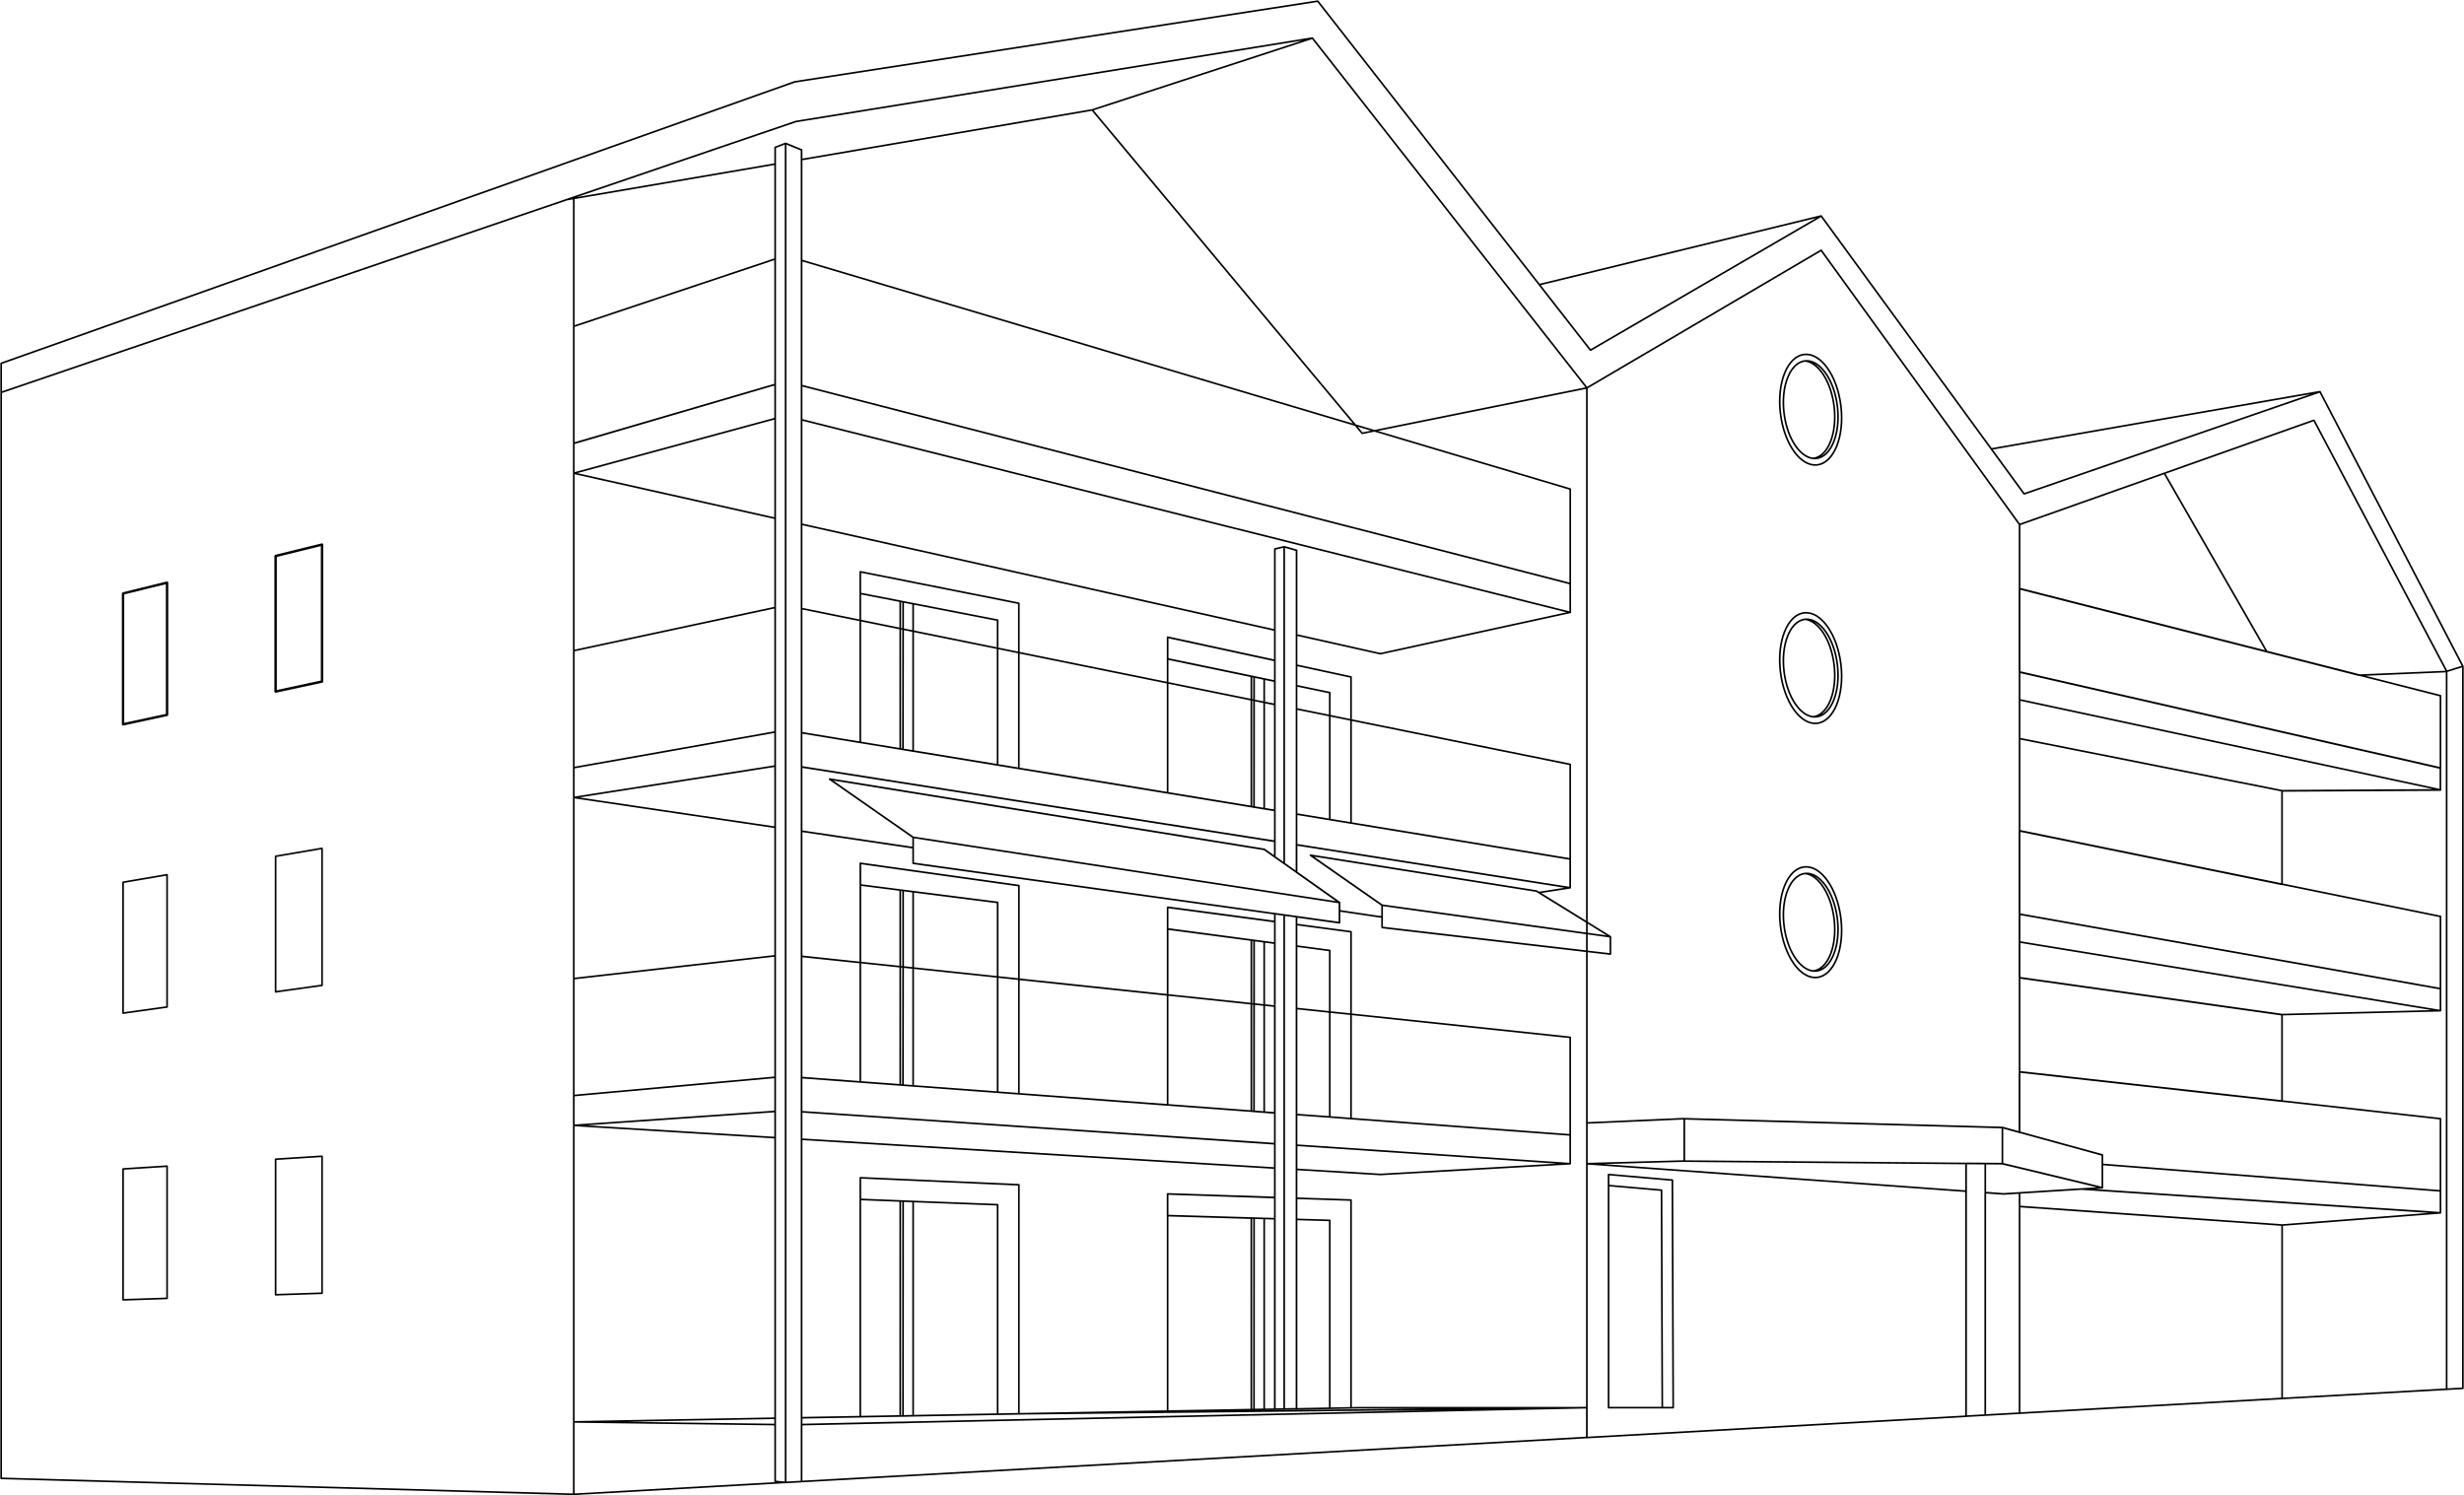 <svg width="888" height="539" viewBox="0 0 888 539" fill="none" xmlns="http://www.w3.org/2000/svg">
<g clip-path="url(#clip0_61_390)">
<path d="M283.116 534.322H283.005M459.437 332.174V329.306L459.423 329.32M459.437 332.174L420.799 327.023V358.6M459.437 332.174V339.957L455.617 339.442L451.966 338.955M459.437 332.174V332.146L420.799 326.995V334.806L450.976 338.815M420.799 358.6L367.192 352.947V319.198L328.722 313.796L310.045 311.164V346.933L288.873 344.691V299.581M420.799 358.6V398.239M288.873 299.581L329.085 305.54M288.873 299.581V276.427L358.885 287.426H358.871L366.649 288.651L459.423 303.242V308.839L455.617 306.138L298.992 280.812L329.085 301.794M329.085 305.54V311.164L459.423 329.32M329.085 305.54V301.794M459.423 329.32L462.796 329.793L467.256 330.406M459.423 329.32L329.085 311.151V301.794M727.834 299.427V242.19M727.834 242.19L879.525 276.789V250.767V250.753L850.241 243.29L816.9 234.811L727.834 212.13V242.19ZM727.834 386.307V352.376M727.834 386.307V408.068L757.676 416.283V419.68M727.834 386.307L822.448 396.846L879.525 403.209V429.231M727.834 352.376L822.448 365.687L879.525 364.281M727.834 352.376V339.512M727.834 212.144V189.088M727.834 509.344V434.842M727.834 434.842L822.448 441.539M727.834 434.842V429.955L750.135 428.549H750.177L879.539 437.126L879.525 437.14M206.79 538.596V159.822M206.79 159.822V71.091M206.79 159.822L278.001 138.965L278.266 138.896L279.353 138.589M717.659 161.827L836.093 141.165M0.418 141.443L204.295 71.94L206.803 71.077L286.447 43.927L286.879 43.788L472.971 13.728L571.905 139.814L656.33 90.207L727.834 189.06L780.019 170.584L833.919 151.482L881.769 241.967L887.596 240.143M656.33 77.843L554.747 102.598M879.525 429.231V437.14M879.525 429.231L757.676 419.68M879.525 437.14L750.177 428.563M879.525 437.14L822.448 441.539M750.177 428.563L757.676 428.104M750.177 428.563H750.135L727.848 429.955L722.022 430.317L715.471 429.83V419.36M757.676 428.104V419.68M757.676 428.104V416.297L727.834 408.082L721.645 406.37M757.676 428.104L727.834 420.919L721.645 419.443M757.676 428.104L757.69 428.076L727.848 420.891L721.659 419.416L715.471 419.36M881.769 500.712L822.448 504.039V441.539M881.769 500.712L887.596 500.392V240.171L836.107 141.193L729.465 178.005L717.673 161.841L656.344 77.857L573.188 126.212L554.761 102.612L474.908 0.418L286.392 29.503L0.418 130.959V532.846L206.803 538.582L283.019 534.294L279.367 533.946V53.13L283.13 51.668L288.887 54.035V264.105L310.003 267.572H310.059L324.457 269.939L325.419 270.106M881.769 500.712L881.741 500.768V242.037L850.213 243.36L816.872 234.88L727.806 212.2V242.246L879.497 276.844V284.753L822.42 285.059V318.752L727.806 299.469V352.418L822.42 365.729V396.888L727.806 386.349V408.11L721.631 406.398L606.988 403.237V418.497L708.529 419.346V510.458L571.877 518.129V507.381H489.613L486.881 507.437L479.229 507.576L467.242 507.799V330.434L482.728 332.592V325.324L467.242 314.381V304.481L565.87 319.978V309.619L486.895 296.643L479.243 295.39L467.256 293.413V198.347L462.81 197.08M881.769 500.712V500.768M455.603 253.147V291.477L459.423 292.104V253.913L455.603 253.134V253.147ZM455.603 253.147V244.724M455.603 253.147L459.423 253.927V245.518L455.603 244.724M455.603 253.147L459.437 253.913M455.603 253.147L451.952 252.41L450.962 252.201L420.799 246.088L367.192 235.215L359.54 233.655L329.099 227.487L325.475 226.763M450.962 338.829L420.799 334.834V358.586M450.962 338.829L451.938 338.955V361.872L450.962 361.761M450.962 338.829L451.952 338.955M420.799 358.586L450.962 361.761M420.799 358.586L367.192 352.933M450.962 361.761L451.952 361.858L455.603 362.248M455.603 244.724V291.491M455.603 244.724V244.738M455.603 291.491L459.423 292.118V245.532L455.603 244.738M455.603 291.491L451.924 290.893M455.603 244.738L451.952 243.972M310.045 311.151L328.722 313.782L367.192 319.184V352.933M310.045 311.151V318.961L324.471 320.799M310.045 311.151V346.919M324.471 320.799L325.489 320.924L329.099 321.384L359.54 325.255V352.112L367.192 352.933M324.471 320.799L325.489 320.938L329.099 321.398L359.54 325.268V393.672M367.192 352.933V394.229M455.603 339.442V362.248M455.603 339.442V339.428L459.423 339.943V362.652L455.603 362.248M455.603 339.442L451.952 338.955M455.603 339.442L459.423 339.957V401.121L455.603 400.828M455.603 339.442H455.59L459.409 339.957V401.121L455.59 400.828L451.91 400.55L450.948 400.48L420.785 398.225L367.178 394.229L359.526 393.658L329.085 391.389M455.603 339.442V400.828M455.603 362.248L459.437 362.638M451.952 338.955V361.872L451.924 400.55M451.952 338.955H451.966M451.952 338.955L451.924 361.858V400.55M451.924 400.55L455.603 400.828M451.924 400.55L450.962 400.48L420.799 398.225L367.192 394.229M310.045 346.919L288.873 344.677V388.381L310.045 389.955M310.045 346.919V389.955M310.045 389.955L324.443 391.027L325.405 391.11L329.085 391.389M329.085 391.389V321.495M366.663 288.637L358.885 287.412M366.663 288.637H366.649L459.423 303.228V308.825L455.617 306.124M366.663 288.637L459.437 303.214V308.825L455.617 306.124M366.663 288.637L459.437 303.228V292.118L459.409 292.09L455.59 291.463L451.91 290.865L450.948 290.698L420.785 285.741L367.178 276.942L359.526 275.689L329.085 270.69L325.405 270.092L324.443 269.925L310.045 267.572L288.873 264.091V276.399L358.885 287.412M358.885 287.412L288.873 276.413V299.567L329.085 305.526V301.78M329.085 301.78L298.992 280.798L455.617 306.124M329.085 301.78L299.006 280.812L455.617 306.124M822.448 441.539L727.834 434.856V429.969L722.008 430.331L715.457 429.858V510.04L727.82 509.344L822.434 504.039M571.891 332.369L554.608 321.69L553.771 321.175L472.274 308.241V308.227L498.088 326.243V334.277L571.891 342.867M571.891 332.369V342.867M571.891 332.369V139.814L495.37 155.269L490.909 156.174L488.442 153.208L393.606 39.611M571.891 332.369V336.449M571.891 332.369L571.877 332.383L554.594 321.704L553.758 321.175L472.26 308.255L498.074 326.257L512.179 328.206L571.891 336.449M571.891 342.867V507.353M325.419 270.106L329.099 270.718L359.54 275.717L367.192 276.97L420.799 285.769M325.419 270.106L325.475 226.763M420.799 285.769L450.962 290.726L451.924 290.893M420.799 285.769V237.484M451.924 290.893V252.41L451.952 243.972M451.952 243.972L450.962 243.763L420.799 237.498V229.687L459.437 238.055V197.859L462.81 197.08M462.81 197.08L467.27 198.347V228.852L497.474 235.618L565.884 220.707V220.721L463.325 195.005L288.873 151.287V188.935L459.437 227.111V197.873M462.81 197.08L459.437 197.873M462.81 197.08V311.22L459.437 308.839V197.873M329.085 301.794L459.423 321.732L462.796 322.247L467.256 322.929L482.741 325.296M329.085 301.794L299.006 280.826L455.617 306.152L459.423 308.853L462.796 311.22L467.256 314.367L482.741 325.296M451.966 338.955L450.976 338.829L420.813 334.834V358.586L367.206 352.933V319.184L328.736 313.782L310.059 311.151V346.919L288.887 344.677V388.381L310.059 389.955L324.457 391.027L325.419 391.11L329.099 391.389L359.54 393.658L367.192 394.229M451.966 338.955V361.858L451.938 400.55L450.976 400.48V338.815M451.966 338.955L450.976 338.815M420.576 409.6L328.667 403.39M420.576 409.6L420.562 409.614L459.423 412.245V431.626L420.785 430.331V438.142L450.948 439.047H451.938L455.59 439.158L459.409 439.27V507.91L455.59 507.98L451.91 508.035L450.948 508.063L420.785 508.606L367.178 509.581L359.526 509.72L329.085 510.277M420.576 409.6L459.437 412.231M420.576 409.6L328.653 403.39L288.859 400.703V388.395L310.031 389.968L324.429 391.041L325.391 391.11L329.071 391.389L359.512 393.658L367.165 394.229L420.758 398.239L450.934 400.48L451.896 400.564L455.576 400.842L459.395 401.135L459.437 401.121V412.231M328.667 403.39L288.873 400.703M328.667 403.39L420.59 409.6L459.45 412.231H459.437M288.873 400.703V511.001L310.045 510.625L324.443 510.36H325.419L329.085 510.277M288.873 400.703V410.616L459.437 421.003V412.231M329.085 510.277V433.45V433.046M571.891 507.353V518.102L329.085 531.732L325.405 531.941L324.443 531.983L288.873 533.988V533.751V513.465L324.443 512.699H325.405L329.085 512.588L367.178 511.767L450.962 509.957H451.91L455.59 509.859L571.877 507.353H571.891ZM571.891 507.353L455.603 509.859L450.976 509.957L367.192 511.767L329.099 512.588L325.419 512.672H324.457L288.887 513.451V510.987L310.059 510.611L324.457 510.346H325.433L329.099 510.263L359.54 509.706L367.192 509.567L571.891 507.339V507.353ZM650.476 130.068C655.368 130.57 659.926 137.531 660.999 146.511C662.156 156.216 658.783 164.597 653.459 165.224M650.476 223.199C655.368 223.7 659.926 230.662 660.999 239.642C662.156 249.346 658.783 257.728 653.459 258.355M650.476 314.812C655.368 315.314 659.926 322.275 660.999 331.255C662.156 340.96 658.783 349.341 653.459 349.968M565.884 409.057V373.887L486.909 365.548L479.257 364.754L467.27 363.487M565.884 409.057L486.909 403.167L479.257 402.583L467.27 401.706M565.884 409.057V419.429M310.045 346.905L324.443 348.422L325.447 348.52L329.085 348.896L359.526 352.112L367.178 352.919M565.884 419.429L497.474 423.314L467.27 421.476V412.76L565.884 419.429ZM279.353 344.496L206.79 352.711V394.869L279.353 388.284M288.873 138.951L310.045 144.409L324.443 148.126L325.405 148.377L329.085 149.31L359.526 157.162L367.178 159.14L420.799 172.951L450.962 180.734L451.924 180.985L455.603 181.931L479.243 188.03L486.895 189.993L565.856 210.348M279.353 138.575L278.266 138.882L278.001 138.951L206.79 159.78V117.621L279.353 93.353M288.873 93.841L367.792 117.315L421.385 133.271L488.456 153.222L495.384 155.283L565.898 176.279V220.721M467.27 255.514L479.257 257.937L486.909 259.496L565.884 275.508V309.591M279.353 263.826L206.79 276.691V234.519L279.353 218.967M325.475 226.763L324.457 226.555L310.059 223.631L288.887 219.342M325.475 226.763V216.906M571.891 336.449V342.881M571.891 336.449V336.462L512.193 328.22L498.088 326.257M571.891 336.449L580.38 337.618M571.891 342.881L498.088 334.291V326.257M571.891 342.881L580.38 343.87V337.618M571.891 342.881V332.383L580.38 337.632V337.618M498.088 326.257V330.364L497.474 330.462L482.755 328.276V325.296L467.27 314.353V304.467L565.884 319.964M498.088 326.257L472.274 308.255L553.785 321.175L554.622 321.704L565.884 319.964M565.884 319.964V309.605L486.895 296.629M565.884 319.964L467.256 304.467V293.399L479.243 295.376M565.884 210.348L486.923 189.993L479.271 188.03L455.631 181.931L451.952 180.985L450.99 180.734L420.827 172.951L367.206 159.14L359.554 157.162L325.419 148.377L324.457 148.126L310.059 144.409L288.887 138.951M367.192 509.581V427.031L310.045 424.497V432.308L324.443 432.865L325.461 432.907L329.085 433.046M329.085 433.046L359.526 434.216V509.706M467.256 340.987L479.243 342.575V402.597M486.895 403.167V335.836L467.256 333.205M324.443 391.041V320.924M325.475 321.036V348.534L325.419 391.124M450.976 243.736V290.712L451.938 290.879L451.966 252.396V243.958V243.944M450.976 243.736L451.966 243.944M450.976 243.736L420.813 237.47V229.659L459.45 238.027L459.437 238.041V245.504L455.617 244.71L451.966 243.944M467.256 247.147L479.243 249.639V295.376M479.243 295.376L486.895 296.629M486.895 296.629V244L467.256 239.754M329.085 217.644V270.704M324.443 269.939V216.795M310.031 267.237V213.913M359.526 275.717V223.519L329.085 217.602L325.461 216.906L324.457 216.697L310.031 213.899V206.088L367.178 217.435V276.956M310.031 510.611V432.308M325.433 510.333L325.475 433.603V432.893M324.443 510.346V432.851M288.873 57.516L393.62 39.625L472.971 13.742M279.353 59.131L206.79 71.522L204.281 71.954M451.924 508.035L455.603 507.966V439.158L451.952 439.047M451.924 508.035L451.952 439.047M451.924 508.035H450.962V439.019L451.952 439.047M420.799 508.564V438.128M420.799 438.128L450.976 439.019L451.966 439.047L455.617 439.158L459.437 439.27V431.612V431.598L420.799 430.317V438.128ZM486.895 507.409V432.531L467.256 431.877M467.256 439.506L479.243 439.855V507.548M288.873 264.105V54.035L283.116 51.682M283.116 534.308L288.887 533.988V533.751V513.465V276.413M283.116 534.308V51.668L279.353 53.13V533.96L283.005 534.308H283.116ZM462.81 329.779V507.84M462.81 329.779V329.793L459.437 329.32V507.91L462.81 507.84M462.81 329.779L467.256 330.392V330.406M462.81 507.84L467.256 507.771V330.406M467.256 330.406L482.741 332.564V325.296M60.074 210H60.214M99.185 200.393L99.297 200.254L116.037 196.147V196.175H116.148L116.204 196.286V245.657L116.093 245.796L99.353 249.388L99.241 249.36L99.185 249.249V200.393ZM99.185 200.393H99.325M715.471 419.36L708.557 419.318V510.43L715.471 510.04V419.374V419.36ZM579.711 427.296L598.792 428.967L599.071 507.339M721.645 419.443V406.37M721.645 419.443L715.457 419.388L708.543 419.346L607.002 418.497V403.223L721.645 406.384V406.37M571.891 419.429L607.002 418.469V403.195L571.891 404.741V419.429ZM571.891 419.429L708.543 429.343M879.525 364.281L822.448 354.966L727.834 339.512M879.525 364.281V356.358L727.834 329.487V339.512M879.525 364.281L727.834 339.512M816.9 234.825L780.019 170.598M663.453 146.358C664.763 157.357 660.93 166.839 654.908 167.563C648.887 168.273 642.949 159.947 641.639 148.948C640.329 137.949 644.162 128.467 650.183 127.757C656.205 127.047 662.142 135.373 663.453 146.372V146.358ZM662.184 146.511C663.341 156.216 659.954 164.597 654.643 165.224C649.333 165.85 644.078 158.499 642.935 148.795C641.778 139.09 645.165 130.709 650.476 130.082C655.786 129.456 661.041 136.807 662.184 146.511ZM663.453 239.489C664.763 250.488 660.93 259.97 654.908 260.694C648.887 261.418 642.949 253.078 641.639 242.079C640.329 231.08 644.162 221.598 650.183 220.888C656.205 220.178 662.142 228.504 663.453 239.503V239.489ZM662.184 239.642C663.341 249.346 659.954 257.728 654.643 258.355C649.333 258.981 644.078 251.63 642.935 241.926C641.778 232.221 645.165 223.84 650.476 223.213C655.786 222.587 661.041 229.938 662.184 239.642ZM663.453 331.088C664.763 342.087 660.93 351.569 654.908 352.293C648.887 353.003 642.949 344.677 641.639 333.678C640.329 322.679 644.162 313.197 650.183 312.473C656.205 311.763 662.142 320.089 663.453 331.088ZM662.184 331.255C663.341 340.96 659.954 349.341 654.643 349.968C649.333 350.594 644.078 343.243 642.935 333.539C641.778 323.834 645.165 315.453 650.476 314.826C655.786 314.2 661.041 321.551 662.184 331.255ZM279.353 400.592V410.031L206.79 405.618L279.353 400.592ZM206.79 287.426L279.353 298.174V276.106L206.79 287.44V287.426ZM279.353 150.855V186.804L206.79 170.556L279.353 150.855ZM879.525 284.697L822.448 285.003L727.834 266.207V252.229L879.525 284.697ZM467.256 198.333V314.353L462.81 311.206V197.066L467.256 198.333ZM279.353 511.168V513.451L206.79 512.491L279.353 511.168ZM60.172 209.875L44.31 213.773L44.212 213.913V261.07L44.254 261.181L44.366 261.209L60.227 257.798L60.339 257.658V210L60.297 209.889L60.172 209.861V209.875ZM44.477 260.903V214.01L60.074 210.181V257.547L44.477 260.903ZM99.464 200.505L115.925 196.453V245.532L99.464 249.068V200.491V200.505ZM603.002 507.353H579.711V423.328L602.709 425.333L603.002 507.353ZM60.214 420.321L44.352 421.323V468.494L60.214 467.965V420.321ZM99.325 417.814V466.67L116.065 466.113V416.742L99.325 417.814ZM99.325 308.63V357.486L116.065 355.147V305.776L99.325 308.63ZM60.214 315.286L44.352 317.987V365.158L60.214 362.944V315.286ZM879.525 330.322V356.344L727.834 329.473V299.413L879.525 330.309V330.322Z" stroke="#010101" stroke-width="0.6" stroke-linecap="round" stroke-linejoin="round"/>
</g>
<defs>
<clipPath id="clip0_61_390">
<rect width="888" height="539" fill="white"/>
</clipPath>
</defs>
</svg>
